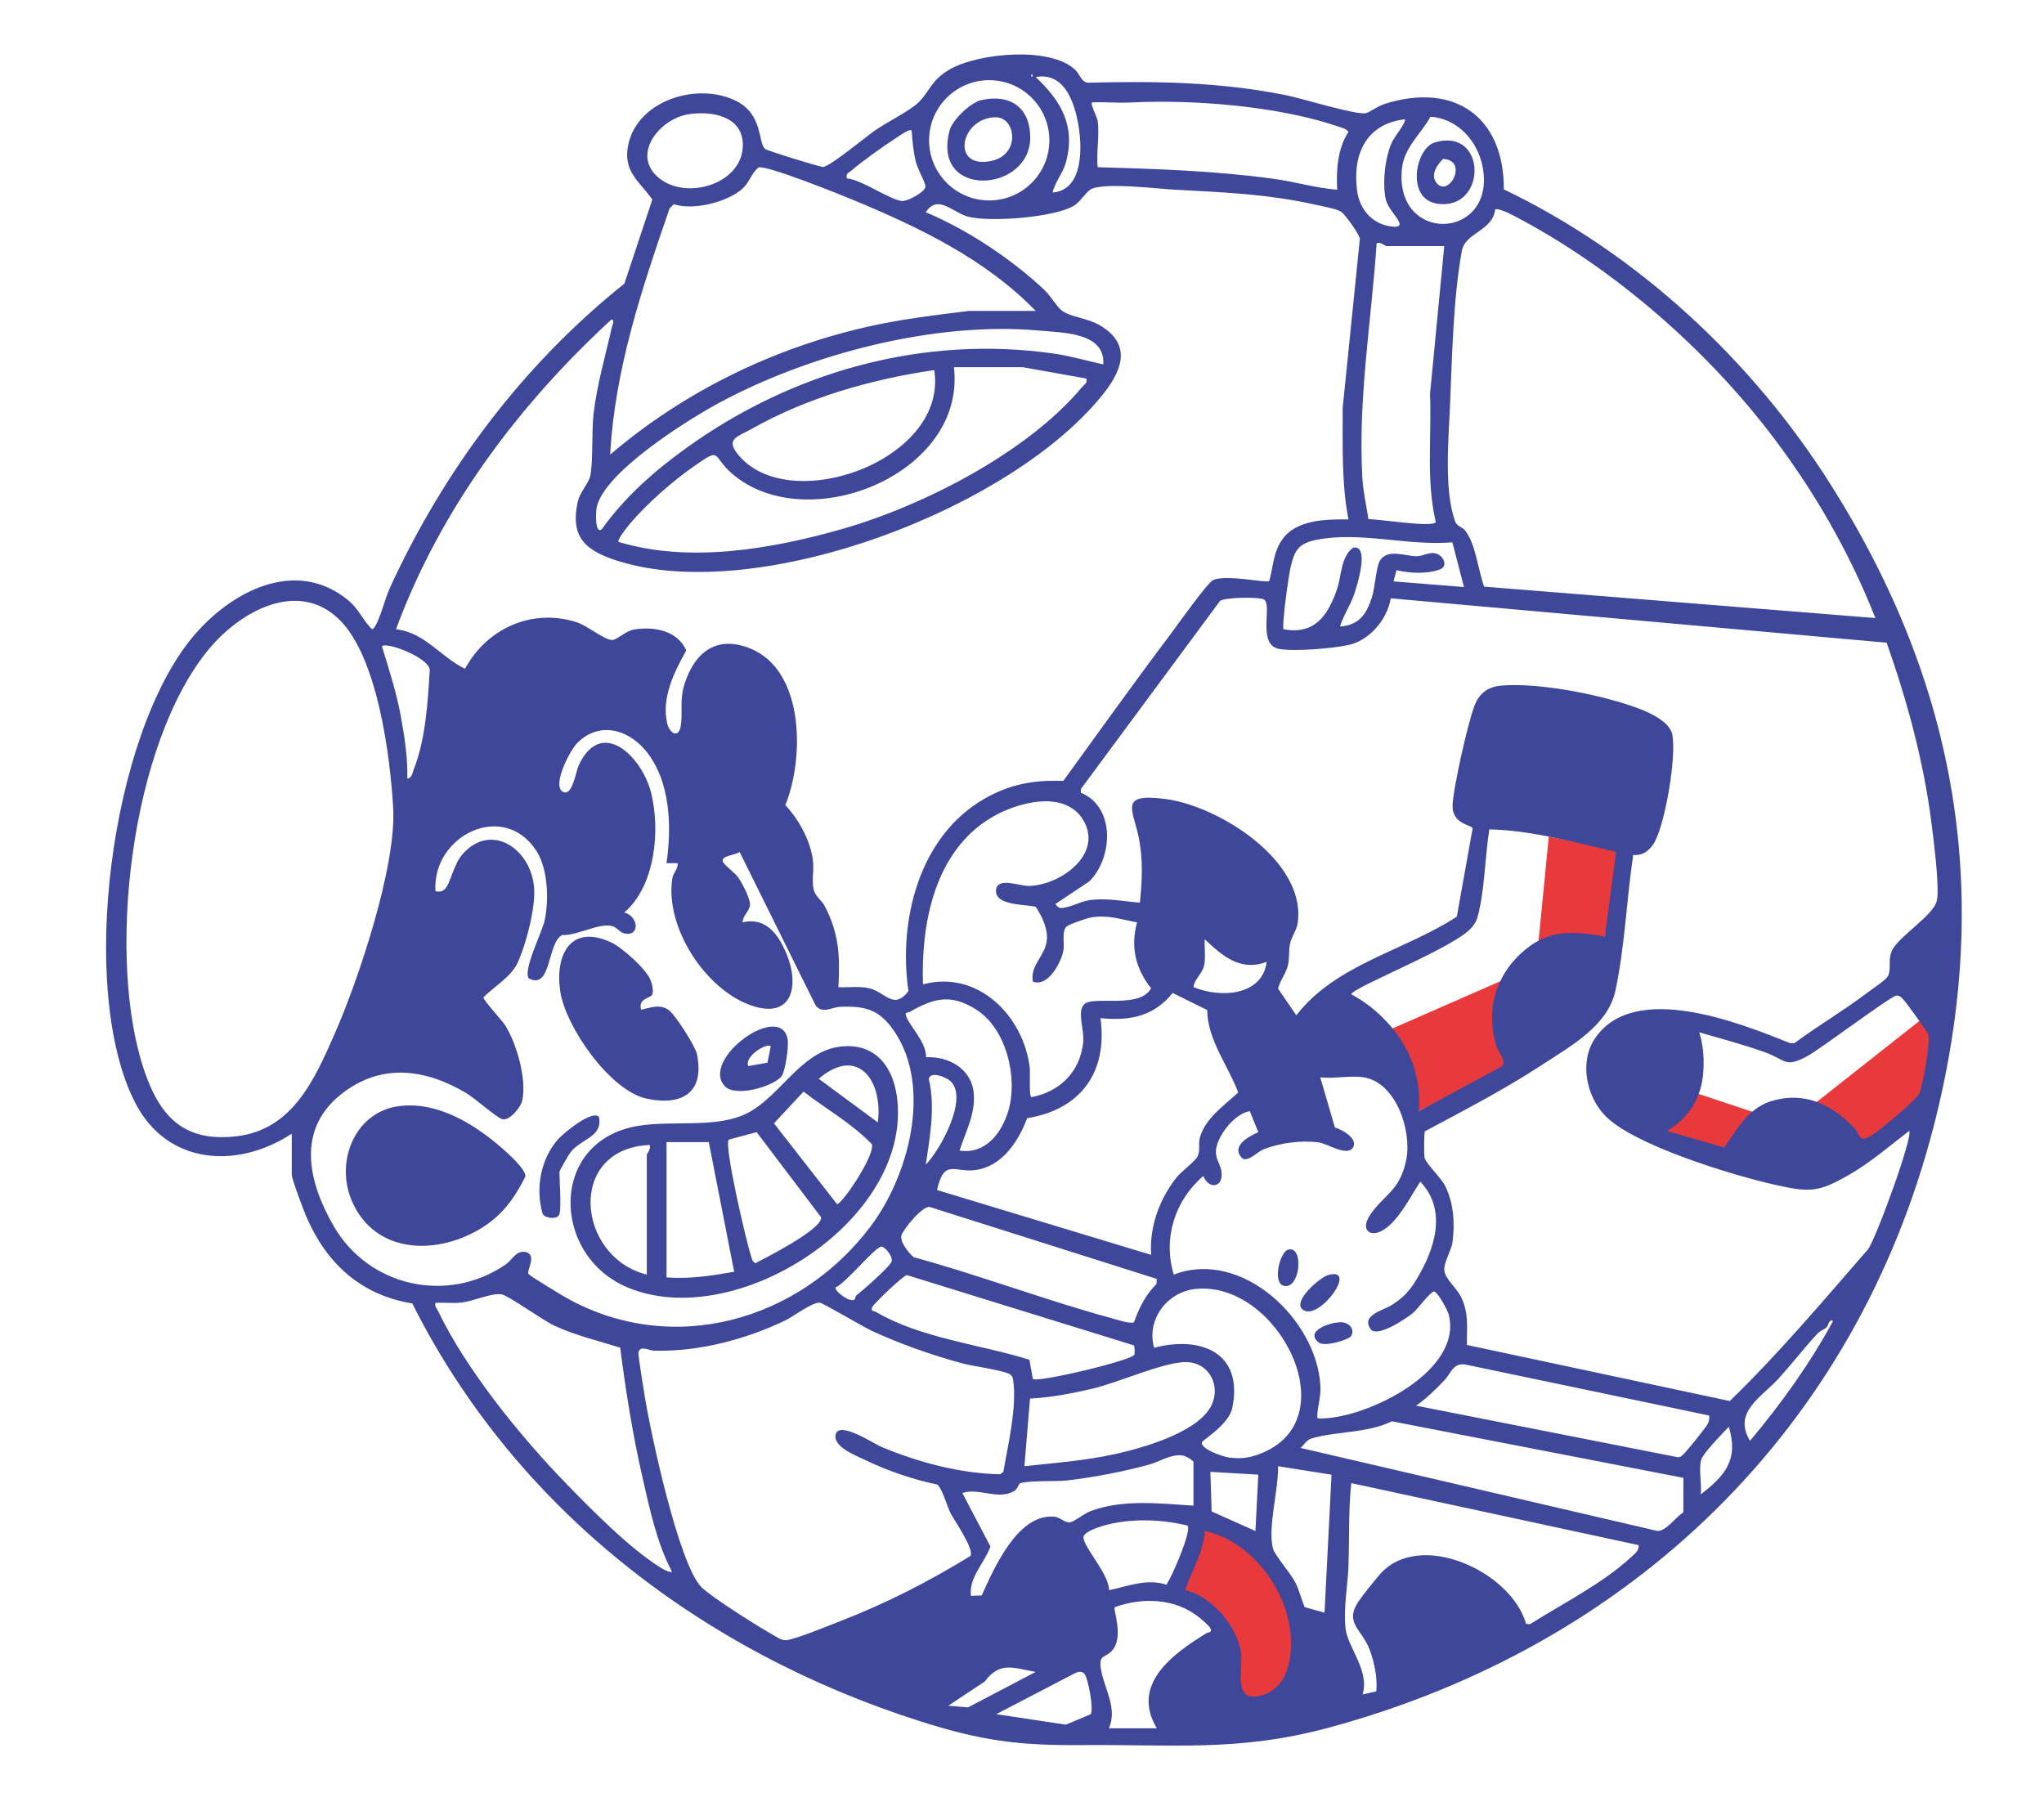 <svg viewBox="0 0 1796.72 1576.29" height="1576.29" width="1796.72" xmlns="http://www.w3.org/2000/svg" id="a"><path stroke-width="0" fill="#e83a3c" d="M1034.33,1407.21c-1.78-6.03,19.56-70.79,19.56-70.79l63.74,35.4,42.64,85.37-42.64,53.33-45.96-21.05,6.7-44.72-13.94-26.16-36.19-11.37"></path><polygon stroke-width="0" fill="#e83a3c" points="1493.18 961.62 1572.44 987.95 1711.21 878.48 1695.35 967.49 1602.2 1038.51 1448.55 995.16 1493.18 961.62"></polygon><path stroke-width="0" fill="#e83a3c" d="M1361.43,735.36c-3.7,37.79-7.4,75.58-11.11,113.37-42.07,18.42-84.15,36.84-126.22,55.26l23.14,72.74,143.08-74.36,39.11-153.2-68.01-13.82Z"></path><path stroke-width="0" fill="#3e4799" d="M256.45,996.55c-48,31.36-109.4,27.56-137.58-27.14-51.05-99.12-21.57-323.8,50.93-409.99,32.95-39.17,89.59-69.7,135.97-32.04,8.9,7.22,12.04,15.43,18.89,23.22,2.25,2.56,2.55,3.68,4.89.14,4.66-7.06,8.94-24.79,13.14-33.93,47.67-103.86,116.99-196.2,206.17-267.53l24.57-73.95c-11.62-16.14-26.22-24.72-21.13-48.33,8.49-39.4,61.74-55.24,95.27-38.02,23.28,11.95,18.62,36.6,24.97,41.91,2.04,1.71,48.2,15.89,50.86,15.87,5.69-.06,37.24-26.07,44.98-31.56,10.49-7.44,29.51-16.78,37.81-24.11,10.73-9.47,11.48-20.42,29.1-30.35,25.31-14.26,88.16-20.11,109.86.66,4.19,4.01,5.11,10.52,11.01,11.29,59.74-1.48,116.1-.73,174.71,11.07,13.28,2.67,62.14,17.84,69.98,15.63,3.99-1.13,9.91-6.03,16.66-8.15,60.88-19.15,104.64,11.29,104.39,75.21,117.71,56.46,218.6,150.43,288.02,260.61,110.85,175.95,142.09,359.39,89.91,562.62-68.68,267.49-266.56,457.06-531.31,528.83-79.36,21.51-137.33,14.77-217.39,15.44-56.05.47-88.47-3.78-142.32-20.94-191.3-60.94-355.6-186.38-446.42-367.26-45.3-7.37-75.5-35.25-93.2-76.47-2.47-5.74-12.73-32.87-12.73-36.8v-35.92ZM906.65,65.22v2.48c1.61-.83,1.61-1.65,0-2.48ZM925.24,169.24c28.07-2.11,26.19-42.53,22.04-62.91-3.96-19.44-12.9-42.8-36.91-38.62,22.54,21.16,35.19,43.05,26.63,74.91-2.58,9.6-9.61,17.2-11.76,26.62ZM922.4,123.34c0-29.19-23.67-52.86-52.86-52.86s-52.86,23.67-52.86,52.86,23.67,52.86,52.86,52.86,52.86-23.67,52.86-52.86ZM964.86,106.09c1.75,12.4-1.27,28.05,0,40.87,51.5,1.49,103.32,3.2,154.52,10.2,18.75,2.56,37.12,8.06,56.02,9.63-.86-17.39.26-35.82,9.85-50.8-1.91-3.01-4.83-3.4-7.87-4.45-53.56-18.4-128.23-24.23-183.93-21.43-11.11.56-22.44-.65-33.54-.1-1.62,1.52,4.56,13.36,4.95,16.09ZM605.03,100.47c-25.68,4.14-50.92,36.15-25.33,56.39,25.05,19.81,74.74,3.97,73.24-30.92-1.06-24.5-28.47-28.59-47.91-25.46ZM1257.47,102.57c-8.5,15.3-23.17,26.99-25.12,45.59-6.6,62.87,72.13,63.36,72.06,9.94-.04-27.09-18.8-53.38-46.94-55.52ZM1234.84,104.86c-34.11,3.99-46.2,31.07-41.91,62.96,2.1,15.59,12.46,28.24,28.44,31.02,3.2.56,10.61,1.69,8.51-3.55-2.11-5.25-10.2-12.5-11.83-20.38-2.99-14.43-.56-36.82,5.65-50.26,1.69-3.65,13.03-18.02,11.15-19.8ZM801.37,114.76c-1.86-2.04-11.66,5.25-14.17,6.86-10.8,6.93-29.11,20-38.67,28.2-2.57,2.2-5.17,2.42-4.11,7.01,12.87.94,38.4,19.18,48.47,19.85,5.11.34,21.41-8.42,20.61-13.19-.78-4.61-6.83-14.71-8.5-21.39-2.1-8.36-3.05-18.67-3.62-27.34ZM910.37,273.26c-44.21-45.59-102.97-73.71-161.06-97.77-11.8-4.88-75.5-30.56-82.53-28.3-6.14,4.85-8.17,13.2-13.9,18.46-13.06,11.98-43.49,19.62-60.57,13.86l-3.69,3.61c-24.26,70.06-48.31,141.8-52.26,216.49,65.2-55.64,143.97-94.04,227.82-112.74,29.05-6.48,58.43-9.98,87.96-13.59h58.22ZM1185.3,456.56c-6.17-32.32-4.95-65.12-5.06-97.94l15.11-148.63c-.48-4.25-12.71-20.98-16.09-23.56-3.89-2.97-17.43-5.22-23.2-6.53-40.98-9.28-81.45-10.94-123.1-13.13-14.93-.78-63.91-6.88-74.43-.15-4.29,2.75-8.56,10.12-13.64,13.61-15.8,10.85-75.2,15.35-94.1,10.18-13.72-3.75-26.32-20.05-37.02-3.86,36.78,15.45,74.87,40.81,104.07,68.1,5.82,5.44,11.2,15.24,15.98,18.7,7.17,5.19,22.49,6.53,32.35,12.23,27.58,15.94,21.66,37.5,4.68,59.32-79.31,101.85-303.73,187.37-427.66,148.17-27.72-8.77-42.11-20.09-35.47-51.51,1.88-8.91,10.1-17.25,11.22-23.46,2.6-14.44.96-38.06,2.81-54.16,2.96-25.8,10.29-50.54,15.94-75.71.49-2.2,2.93-6.58-.09-7.52-82.07,75.53-150.68,167.06-189.5,272.43,25.38,2.77,39.1,24.36,60.65,34.71,19.24-35.34,58.55-53.41,97.97-40.97,9.49,2.99,23.93,15.35,31.34,15.71,3.86.18,12.08-8.17,19.47-9.29,17.86-2.71,37.86.94,45.7,18.39-10.51,19.11-21.83,41.13-16.82,63.94,1.91,8.68,9.95,13.86,11.87,3.01,2.28-12.93-1.39-23.02,3.75-38.36,9.26-27.66,28.46-41.95,57.43-30.27,48.01,19.35,47.53,96.94,30.88,137.66,12.12,13.07,22.5,31.82,24.35,49.86.8,7.84-1.23,16.59.5,24.27,1.38,6.14,7.16,9.59,9.89,14.88,12.54,24.22,13.38,44,11.89,71.09,8.43.33,17.03-.85,25.44.57,15.58,2.62,22.43,20.43,36.14,2.92-9.04-61.89,9.09-135.79,66.47-168.97,22.4-12.96,43.8-16.85,69.64-15.84,31.09-42.69,61.76-85.91,93.6-128.06,5.97-7.9,32.98-46.19,38.17-48.52,11.38-5.12,46.6,2.78,49.26.95,3.55-12.9,3.43-25.28,11.55-36.74,12.28-17.33,38.62-17.74,58.05-17.5ZM1648.49,543.26c-22.92-58.35-54.85-113.54-93.11-163.24-56.77-73.75-135.17-142.21-217.3-186.44-4.13-2.23-20.68-11.6-23.83-9.34-2.27,18.96-26.34,20.03-29.29,36.38-7.78,43.1-8.51,94.12-10.48,138.14-1.27,28.31-5.13,72.09,4.52,99.35,1.73,4.89,5.94,4.53,9.03,8.42,9,11.33,11.47,35.32,16.55,49.14l343.91,27.61ZM1269.53,216.31h-50.78c-1.15,0-5.1-4.02-8.66-2.47-4.68,68.81-16.55,137.57-12.51,206.93.66,11.28,3.64,24.32,5.29,35.58,9.36-.11,55.59,7.54,59.24,2.66-8.69-36.84-3.57-75.15-5.08-112.78l12.5-129.93ZM969.8,320.33c1.93-28.32-36.01-27.84-55.74-29.69-91.14-8.54-202.61,20.4-282.79,63.94-27.53,14.95-100.22,60.5-106.77,91.37-.86,4.03-1.67,23.82,4.43,19.33,20.41-28.52,46.19-51.23,74.54-71.62,93.54-67.25,207.74-99.17,322.65-82.89,14.89,2.11,29.08,6.39,43.68,9.56ZM954.94,332.75l-55.71-9.94h-60.71c11.06,94.61-130.6,150.52-195.7,92.93-17.57-15.54-8.03-23.11-32.96-5.79-18.68,12.98-41.45,33.04-56.13,50.38-1.75,2.07-11.72,14.53-9.95,16.03,62.21,18.8,134.14,6.32,195.68-11.12,71.37-20.22,163.77-67.46,211.79-125.08,2.07-2.48,4.73-3.21,3.7-7.42ZM821.19,325.3c-55.21,8.1-111.5,24.07-160.2,51.57-11.91,6.72-23.04,8.56-13.16,21.49,43.56,57,186.16,6.82,173.36-73.05ZM1276.65,476.7c-39.5,3.39-80.6-9.81-119.26-2.22-16.17,3.18-19.34,9.27-22.95,24.11-1.67,6.84-8.05,52.65-6.11,54.6,26.83,4.76,38.37-11.3,46.52-34,4.69-13.06,3.34-29.21,14.44-37.71,15.28-3.23,3.32,34.31,1.06,40.83-3.49,10.05-9.41,18.5-12.46,28.39,16.49-.94,23.24-10.82,27.93-25.3,2.93-9.04,3.69-26.62,7.14-32.5,6.63-11.32,23.43-3.5,32.96-4,4.99-.26,9.64-3.32,14.82-2.69,7.46.92,13.26,11.41,4.59,14.46-11.82,4.15-25.8,3.18-37.8.55l-2.57,9.84,61.9,4.95-10.21-39.32ZM1222.49,525.92c-2.99,18.36-18.42,36.95-37.04,41.03-13.96,3.06-47.34,5.84-60.8,3.53-20.05-3.44-5.92-38.41-13.5-43.47-3.7-2.47-34.78-2.02-38.73,1.21l-122.19,165.17-.21,3.38c30.61,12.51,28.42,57.32,7.41,78.09l-29.71,19.78c3.24,4.6,5.22,3.81,9.97,2.71,8.26-1.9,13.57-5.67,23.35-6.51,13.87-1.19,27.28,1.53,40.97,2.6,1.91-19.17,2.81-35.94-.61-55.12-4.68-26.2-19.62-41.67,23.53-35.91,46.77,6.24,124.11,54.82,115.68,109.49-.92,5.94-5.48,11.62-6.74,18.02-1.17,5.9-.28,11.82-1.65,18.17-1.61,7.47-6.98,13.56-8.77,20.93l16.05,23.46c34.56-44.91,95.33-56.77,141.1-86.75l13.88-77.61c-.48-2.94-18.16-3.63-17.63-20.02.49-15.31,13.45-72.57,19.19-87.56,4.39-11.48,12.05-16.98,24.17-17.94,28.81-2.28,72.42,5.53,100.44,13.73,14.15,4.14,46.57,13.54,49.45,29.81,3.45,19.46-6.01,75.65-15.34,93.49-3.85,7.37-10.55,12.81-19.12,11.84-5.9,39.34-7.31,80.43-15.65,119.35-6.59,30.74-38.92,48.46-63.95,64.86-33.12,21.71-68.61,40.09-103.48,58.75-.89,1.24-.88,19.95-.32,23.16.82,4.78,13.87,16.96,17.77,24.34,7.84,14.84,8.97,33.19,6.79,49.81-1.03,7.86-7.69,17.58-7.23,24.81.46,7.31,10.76,15.67,14.41,22.87,7.38,14.55,5.3,27.07,5.47,42.83l231.05,49.28c43.26-41.84,82.17-88.16,121.7-133.55,7.61-11.13,39.67-99.38,36.03-103.89-17,12.93-33.59,27.47-52.19,38.2-27.44,15.83-34.84,16.12-65.76,9.17-36.85-8.29-124.46-34.71-149.56-60.98-16.56-17.33-22.52-47.55-8.5-67.98,34.47-50.25,126.35-13.6,171.35,4.47l3.79-.04c20.99-15.51,43.77-28.87,64.54-44.65,4.11-3.12,16.1-10.98,17.77-14.43,2.93-6.05-.13-13.94,3.12-21.65,5.35-12.72,36.72-31.11,39.72-44.48.85-3.8.75-8.05.65-11.95-.41-17.06-3.18-39.37-5.38-56.62-6.88-54.03-21.32-107.06-39.36-158.21l-435.9-39.01ZM297.74,544.09c-36.42-34.78-86.28-6.39-113.07,25.24-69.97,82.59-92.29,274.12-57.07,374.02,13.95,39.58,35.37,60.67,80.31,55.45,49.17-5.71,68.54-49.75,86.14-89.73,21.14-48.01,54.42-147.65,51.57-198.62-2.55-45.65-13.79-133.8-47.88-166.35ZM358.02,684.45c4.23-.69,4.38-4.87,5.61-7.99,10.58-26.79,12.31-58.76,14.14-87.34-.11-10.76-37.81-25.21-42.05-21.07,6.21,20.42,12.71,40.27,16.58,61.42,3.3,18.06,6.22,36.63,5.72,54.98ZM585.86,758.77c4.72-32.41,3.54-72.74-18.49-99.15-15.85-19-41.15-25.4-59.92-6.54-6.46,6.49-21.87,36.41-13.23,42.54s12.07-17.68,14.42-22.77c19.72-42.59,55.47-8.42,63.67,23.94s3.91,81.85-23.57,105.33c13.18,3.42,13.83,22.37-.72,18.11-3.1-.91-5.73-4.75-9.07-5.91-11.45-3.99-31.37,8.38-44.74,7.58-13.29,6.55-9.28,48.78-29.4,38.1-5.3-7.24,11.89-40.98,14-51.02,3.78-17.93,2.87-45.26-7.26-60.97-28.99-44.95-92.1-13.19-88.77,35.51,3.99.34,5.71.64,8.66-2.47,4.52-4.77,7.36-21.17,14.79-29.79,25.07-29.05,60.22-5.57,63.22,28.54,1.55,17.65-7.04,50.79-14.72,67.02-5.65,11.95-20.6,20.6-29.77,29.82-.48,2.3,16.42,20.27,19.31,24.95,9.98,16.12,18.93,47.34,14.77,65.96-1.29,5.77-11.16,17.85-17.51,16.27-4.58-1.14-24.23-18.56-31.72-23.01-36.17-21.5-75.2-26.6-109.99,1.09-39.46,31.41-28.89,76.9-6.67,115.57,30.92,53.82,100.39,68.98,151.33,34.04,6.28-4.3,9.28-13.22,18.52-10.76,8.99,3.53-.58,16.05,1.75,19.31,1.12,1.57,28.41,18.13,32.75,20.57,93.13,52.47,205.03,20.7,267.76-62.55,33.51-44.48,54.3-122.2,20.85-171.56-12.99-19.17-25.65-22.49-47.92-21.46-7.23.33-15.12,6.39-21.16-1.12l-66.9-135.07c-2.97,2.71-16.98,3.33-14.7,8.62,1.35,3.13,10.4,9.49,13.47,13.79,3.38,4.75,11.25,19.66,10.31,24.71-1.09,5.85-6.4,9.06-6.44,14.77,20.31-4.78,31.3,10.41,38.4,27.23,12,28.4,5.34,58.48-30.94,45.8-40.31-14.08-75.71-68.64-69.29-111.31.83-5.51,5.08-8.35,4.84-13.72h-9.92ZM907.89,862.79c-2.61-14.45,10.84-22.32,12.28-36.18,1.07-10.28-4.24-21.22-9.74-29.53-9.36-2.26-36.18-.96-34.91-14.78,1.08-11.73,20.79-3.38,28.65-3.53,28.03-.54,66.06-28.08,47.94-58.05-16.37-27.08-58.6-15.27-80.64-2.08-49.95,29.9-61.86,92.44-60.18,146.64,48.1-12.99,88.4,27.52,93.88,73.3.48,4.03-.79,25.84,1.5,25.81,25.31-4.73,42.91-22.57,45.56-48.58,1.06-10.35-6.07-27.57,1.26-33.41,8.99-7.16,48.47,4.51,58.32-13.67-13.64-17.32-18.25-36.34-12.28-57.94-14.2-2.6-25.37-6.82-40.31-4.38-3.53.57-19.72,6.11-21.69,8.02-4.54,4.41-1.5,14.96-2.93,21.84-2.1,10.14-13.6,31.75-26.72,26.53ZM1420.63,748.86c-36.75-8.41-73.39-18.86-111.48-19.83-3.85,23.85-4.06,54.66-10.47,77.47-.99,3.52-2.34,5.23-4.38,8-12.87,17.48-105.08,53.14-106.52,59.49,8.04,4.31,19.4,11.58,30.4,23.34,5.79,6.19,17.64,19.13,24.44,40,5.1,15.63,5.39,29.64,4.63,39.42l73.2-39.58c3.71-5.28-3.45-12.13-5.07-17.43-9.94-32.59-.29-64.1,25.93-85.46,21.73-17.7,42.91-15.54,69.39-11.1l9.92-74.31ZM1113.46,845.46c-23.05,8.77-38.79-5.1-54.46-19.82-.48,7.52.97,15.58-.56,22.99-1.48,7.21-8.58,11.94-9.37,19.09,23.35,9.62,60.43,8.06,64.39-22.26ZM1061.17,887.86l-30.36-15.02c-17,20.86-37.42,24.54-63.48,22.14,6.55,47.34-17.41,80.44-64.42,87.91-7.74,20.5-22.18,42.75-45.99,45.67-17.99,2.21-26.98-10.39-33.25,17.51l188.24,56.98c-1.83-24.22,7.32-49.29,22.35-68.07,4.24-5.3,16.42-14.26,18.53-18.63,2.37-4.91.56-10.49,1.77-15.57,4.12-17.35,21.65-29.06,33.86-40.47-8.92-23.93-26.94-45.96-27.25-72.46ZM1465.2,994.06l50.4,14.65c11.13-16.02,21.14-34.48,41.18-40.72,29.07-9.05,53.41,2.72,73.2,23.55,2.44,2.57,4.14,7.43,6.1,8.9,4.12,3.09,16.74-8.01,21.05-11.36,5.55-4.32,27.19-22.73,29.63-27.34,3.58-6.78,10.18-45.64,8.25-52.55-.5-1.8-19.38-27.94-21.68-30.32-1.86-1.93-3.13-3.82-6.21-3.75-4.73.1-66.2,46.51-78.26,53.13-20.19,11.08-18.97,3.17-38.14-3.56-18.77-6.59-37.93-11.78-57.04-17.25,1.74,5.7,3.81,14.55,3.83,25.47.01,8.49.04,25.82-11.32,42.21-3.19,4.61-9.6,12.49-20.98,18.95ZM843.5,1011.4c22.76,3.41,37.06-15.34,42.88-35.13,8.55-29.09-1.7-72.42-28.78-89.19-21.91-13.57-36.84-9.77-58.01,2.45-1.7.98-4.66-.46-2.98,4.01,3.45,9.17,17.42,22.07,17.46,35.83,19.88-1.02,39.8,10.16,41.82,31.24,1.79,18.79-7.04,33.57-12.39,50.8ZM835.33,950.23c-3.73-3.36-17.37-9.11-18.9-1.79,5.84,24.82,1.01,50.55-2.65,75.36,12.85-13.16,37.94-58.79,21.54-73.57ZM1198.93,947.01c-11.25-1.87-26.59,1.36-38.39,0l12.85,44.11c5.81,1.39,21.22,10.06,15.71,17.89-5.41,7.7-22.25-3.81-30-4.84-15.3-2.03-33.77.47-48.13,5.98-5.61,2.15-12.29,10.22-18.33,8.59-11.54-10.41,3.89-19.42,13.46-23.51l-7.52-18.49c-13.37,1.9-29.83,22.85-29.78,35.93.02,6.41,4.33,11.68,4.97,17.56,1.53,14.09-11.46,15.29-16.02,3.49-25.11,21.48-35.6,54.84-26,86.71,59.92-23.11,125.89,39.86,128.88,97.71.51,9.95-2.07,16.41-2.64,24.86-.29,4.33-.27,3.88,3.83,3.83,40.46-.45,125.03-42.08,111.49-91.84-.99-3.65-9.44-19.02-12.51-19.7-2.98-.66-14.37,15.09-18.49,18.6-5.38,4.58-31.65,22.32-37.38,14.59-9.18-12.39,11.55-16.82,18.35-21.24,10.48-6.81,15.48-12.08,21.9-22.68,15.88-26.21,27.32-60.63,3.28-85.85-8.7,13.11-18.51,33.44-32.06,42.19-11.22,7.24-21.05.96-12.38-12.38,11.9-18.33,26.65-21.06,32.18-49.54,4.87-25.11-8.94-67.25-37.27-71.96ZM996.8,1162.25c4.41-12.41,10.27-24.3,19.76-33.54l.29-4.53-199.63-63.24c-6.84-.88-23.25,19.98-24.77,24.71-1.83,5.7,6.18,15.61,10.63,19.42,58.51,16.01,115.69,37.77,174.17,53.71,4.06,1.11,16.97,5.33,19.55,3.47ZM752.74,1138.77c5.3-4.11,29.96-25.77,31.06-29.97,1.1-4.2-5.14-12.21-8.75-13.01-4.83-1.07-32.16,32.99-40.55,35.78-.88,3.51,8.89,9.79,11.67,10.69,6.96,2.26,4.88-2.19,6.56-3.49ZM996.75,1182.62l-199.57-61.79c-2.62-.17-29.08,24.97-30.46,28.08-1.8,4.07,1.72,3.35,3.15,4.2,39.38,23.28,91.78,28.64,134.99,42.13l3.03,16.81c3.09,3.84,87.97-16.39,89.28-21.32.41-1.53.31-7.02-.43-8.11ZM1014.49,1184.72c41.22-10.79,78.68,4.32,68.73,52.8-3.03,14.79-26.21,28.3-26.71,30.28-1.5,6,18.9,12.76,23.71,13.4,12.7,1.7,22.15-.41,33.36-5.89,69.08-33.78,7.37-150.1-63.02-142.26-25.02,2.79-43.05,27.36-36.07,51.68ZM498.2,1304.64c22.53,23.14,54.77,55.91,81.89,72.96,2.5,1.57,7.78,4.72,10.71,4.14-13.31-24.96-19.69-55.26-26.01-82.95-8.61-37.71-14.73-75.77-19.61-114.15-19.27-6.1-39.13-10.72-57.57-19.21-10.64-4.9-40.77-26.73-46.76-27.69-8.73-1.39-24.4,5.95-34.81,7.17-7.7.9-15.55-.05-23.25.28-.88,3.31.94,4.39,2.01,6.64,24.79,52.04,73.29,111.6,113.41,152.82ZM853,1367.73c3.83-5.55-13.84-30.72-17.41-37.56-2.8-5.37-7.58-22.64-11.9-25.26-21.36-4.48-43.22-11.95-62.84-21.38-8.09-3.89-29.37-11.85-26.16-22.96,3.36-11.63,33.62,8.61,40.23,11.36,32.71,13.62,68.68,23.18,104.19,24.01l2.84-2.09c4.05-23.67,12.11-56.98,8.64-80.61-.34-2.31-.61-3.4-2.47-4.96-4.13-3.46-33.99-7.57-42.2-9.82-26.99-7.4-54.76-17.08-80.11-28.88-7.53-3.51-42.5-24.23-45.05-24.48-6.67-.68-23.56,12.3-31.11,15.89-35.01,16.68-75.92,27.35-114.94,26.29-4.12-.11-11.81-5.06-13.52,1.43-.5,1.89,4.65,33.13,5.56,38.73,5.17,31.99,29.89,148.07,50.06,167.91,8.92,8.77,49.93,34.71,62.42,41.59,3.41,1.88,7.54,5.07,11.48,4.86,7.84-.41,39.59-13.56,49.37-17.35,39.38-15.29,77.02-34.63,112.9-56.73ZM1605.67,1166.66c-2.27,2.1-5.57,2.91-8.06,5.59-11.8,12.74-22.78,27.02-34.52,39.84-14.82,16.18-39.99,29.13-24.82,54.41,27.57-32.68,52.53-67.71,73.03-105.25-3.48-2.37-4.11,4.01-5.63,5.42ZM900.47,1288.82c26.7-2.84,53.42-4.87,79.73-10.66,24.2-5.33,70.18-18.47,83.39-40.45,11.06-18.4-.63-41.51-22.84-40.38-20.66,1.04-57.69,18.02-80.81,23.43-17.6,4.12-36.59,7.7-54.54,8.62l-4.93,59.45ZM1502.37,1244.26l-214.28-44.81c-10.97-1.61-12.45,7.62-18.5,13.91-7.72,8.03-15.58,15.9-24.82,22.24l229.68,45.26c2.7.46,4.04-1.39,5.74-2.97,3.01-2.8,19.3-23.03,20.93-26.22,1.31-2.57,1.58-4.6,1.26-7.41ZM1479.77,1299.05l-256.32-49.71c-21.26,10.66-50.91,8.84-71.06,15.25-3.94,1.25-6.19,5.61-9.19,8.15l313.66,72.99c7.67.27,15.96-11.9,22.83-16.4l.07-30.29ZM1494.95,1313.6c21.74-16.59,33.42-30.74,24.73-59.45-5.3,5.57-22.51,23.05-24.27,28.97-2.46,8.29.73,21.45-.46,30.48ZM1049.08,1323.51v-38.39c0-1.08-5.47-4.49-7.31-5.1-10.34-3.44-21.69,4.74-32.32,7.58-22.98,6.15-46.94,10.79-70.58,13.64-11.58,1.39-30.79-.16-41.7,2.38-2.1.49-2.3,5.06-5.75,7.07-14.16,8.26-30.97-3.24-45.48,1.7l24.68,47.04c-5.22,14.62-18.94,26.74-17.22,43.35l9.54-.38c10.92-23.98,31.7-71.98,63.59-69.2,6.08.53,9.26,5.79,14.25,4.9,3.93-.7,11.72-7.44,17.78-9.75,28.19-10.72,61.24-6.72,90.52-4.84ZM1170.44,1296.27l-47.05-7.44c.71,19.93-9.35,54.31-4.4,72.51,1.52,5.59,15.63,21.75,19.72,29.82,3.3,6.51,5.18,14.77,8.16,21.56l17.42,4.87,6.15-121.33ZM1106.06,1296.25l-42.11-2.47,1.1,34.81,38.51,17.2,2.5-49.54ZM1440.43,1358.2l-252.65-54.51c-2.56,24.28-1.57,48.61-2.46,73.09-.64,17.42-4.49,36.2-2.56,54.56,1.76,16.71,21.45,37.18,14.95,58.13l12.1-2.73c1.1-12.01-1.7-25.57-5.95-36.86-6.69-17.75-22.37-23.18-9.78-42.05,3.65-5.48,13.96-18.28,18.53-23.58,34.75-40.28,115.94-3.09,128.85,43.23l3.6.14c27.94-17.68,63.85-35.86,88-58.23,3.19-2.95,7.98-6.27,7.38-11.18ZM1043.93,1341.05c-24.33-6.06-54.46-6.79-78.57,1.53-3.22,1.11-13.72,5.02-12.99,9.34,1.74,10.26,22.3,31.6,22.53,45.85,16.46-3.38,33.78-10.56,50.38-4.72,4.91-7.14,22.2-46.86,18.65-52.01ZM1041.64,1397.79c23.48,4.93,46.56,32.3,49.3,56,1.66,14.38-6.78,41.17,15.15,37.16,30.15-5.5,31.95-44.75,26.08-68.48-8.71-35.19-37.1-68.89-73.17-76.69-.92,18.61-11.39,34.88-17.35,52ZM974.77,1519.19h42.11c-23.23-38.81,14.41-65.67,43.87-83.73,1.33-.82,5.01-.04,3.18-4.18-.91-2.05-7.72-7.83-10.09-9.73-20.84-16.7-49.59-17.68-74.05-8.77-1.43,1.94,8.46,26.63-2.47,38.36-6.17,6.63-11.83,2.72-9.47,16.68,2.82,16.65,14.6,33.45,6.92,51.36ZM910.35,1469.67c-19.22-3.37-31.27-9.74-44.77,8.46l-32,21.23,17.33,1.48,59.43-31.16ZM875.7,1506.78l61.2,9.24,21.83-9.14c2.88-4.73-2.13-30.09-4.99-34.78-2.08-3.4-5.6-2.9-8.78-1.36l-69.26,36.04Z"></path><path stroke-width="0" fill="#3e4799" d="M736.31,920.34c30.46-4.95,48.14,14.68,52.06,43.4,14.73,108.01-141.67,208.4-237.14,167.78-67-28.51-68.58-128.65,9.26-141.78,29.66-5,65.3,1.75,92.24-9.31,30.72-12.61,49.21-54.5,83.57-60.09ZM771.64,986.64c4.71-36.48-17.48-67.86-51.96-38.39l51.96,38.39ZM706.33,959.54l-26,27.92,55.41,70.97c4.69-.02,33.81-43.5,30.63-52.69-17.41-18.09-40.14-30.84-60.04-46.19ZM640.59,1001.71c-4.39,5.12,15.54,90.11,19.63,102.55.84,2.56.99,4.56,3.67,6.18,9.75-5.1,58.84-29.81,57.9-40.39l-56.69-74.89-24.51,6.55ZM623.04,1003.98h-37.15v118.89c20.33,1.54,39.62-1.47,59.46-4.96l-22.3-113.94ZM568.55,1120.4v-105.27c0-1.14,4.02-5.1,2.47-8.66-73.2,3.1-64.35,98.5-2.47,113.93Z"></path><path stroke-width="0" fill="#3e4799" d="M349.97,972.42c33.59-4.85,66.65,15.29,90.97,36.56,4.96,4.34,22.27,19.56,20.77,25.41-11.66,23.29-24.76,39.21-48.66,50.64-39.07,18.69-86.45,12.95-104.26-30.6-13.86-33.89,3.16-76.53,41.18-82.02Z"></path><path stroke-width="0" fill="#3e4799" d="M573.04,874.76c-1.74,2.47-12.46,3.29-9.43,12.8,8.25-1.72,15.63-5.21,23.65-.12,5.95,3.78,23.88,32.05,25.34,39.05,7.04,33.8-12.83,45.89-44.2,39.24-32.15-6.81-71.67-63.56-76.02-94.89-4.54-32.68,9.84-58.74,44.88-42.41,9.76,4.55,30.26,23.07,34.34,32.52,1.48,3.43,3.46,10.91,1.43,13.81Z"></path><path stroke-width="0" fill="#3e4799" d="M686.76,946.36c-7.61,8.86-40.79,18.66-50.01,8.01-20.7-23.9,49.65-74.43,55.62-40.76,1.04,5.87-1.98,28.52-5.61,32.75ZM677.53,919.78c-3.73-3.57-23.56,9.09-19.8,17.32l16.86-2.96,2.93-14.36Z"></path><path stroke-width="0" fill="#3e4799" d="M491.76,1067.15c-1.49,5.59-13.74,3.52-14.88-.5-6.32-22.2-1.6-47.82,13.61-65.17,4.49-5.12,29.73-26.11,35.95-19.78,3.64,17.92-15.45,19.06-24.77,30.95-1.64,2.1-9.9,16.35-9.9,17.34,0,8.89,1.77,30.51,0,37.15Z"></path><path stroke-width="0" fill="#3e4799" d="M1167.27,1120.87c27.36-7.91-7.42,40.29-21.73,30.62-10.48-7.08,14.71-28.6,21.73-30.62Z"></path><path stroke-width="0" fill="#3e4799" d="M1187.48,1174.63c-2.02,2.92-22.96,9.68-28.35,5.4-12.8-10.17,10.67-18.08,20-17.73,7.38.28,12.17,6.8,8.35,12.33Z"></path><path stroke-width="0" fill="#3e4799" d="M1132.39,1098.41c13.65-3.62,10.86,33.37-2.81,32.05-11.94-1.15-4.67-30.06,2.81-32.05Z"></path><path stroke-width="0" fill="#3e4799" d="M862.56,88c25.47-5.73,43.01,6.55,43.03,32.94.05,48.49-87.16,54.42-70.86-6.28,2.53-9.41,18.49-24.57,27.83-26.67ZM874.98,103.08c-31.01.53-39.57,45.96-3.54,38.38,25.92-5.46,21.7-38.68,3.54-38.38Z"></path><path stroke-width="0" fill="#3e4799" d="M1261.33,125.15c46.13-13.54,46,60.29,2.15,53.92-27.9-4.05-19.49-48.83-2.15-53.92ZM1268.56,139.66c-5.34,5.22-11.13,13.74-6.21,20.6,10.67,14.88,29.25-19.29,6.21-20.6Z"></path></svg>